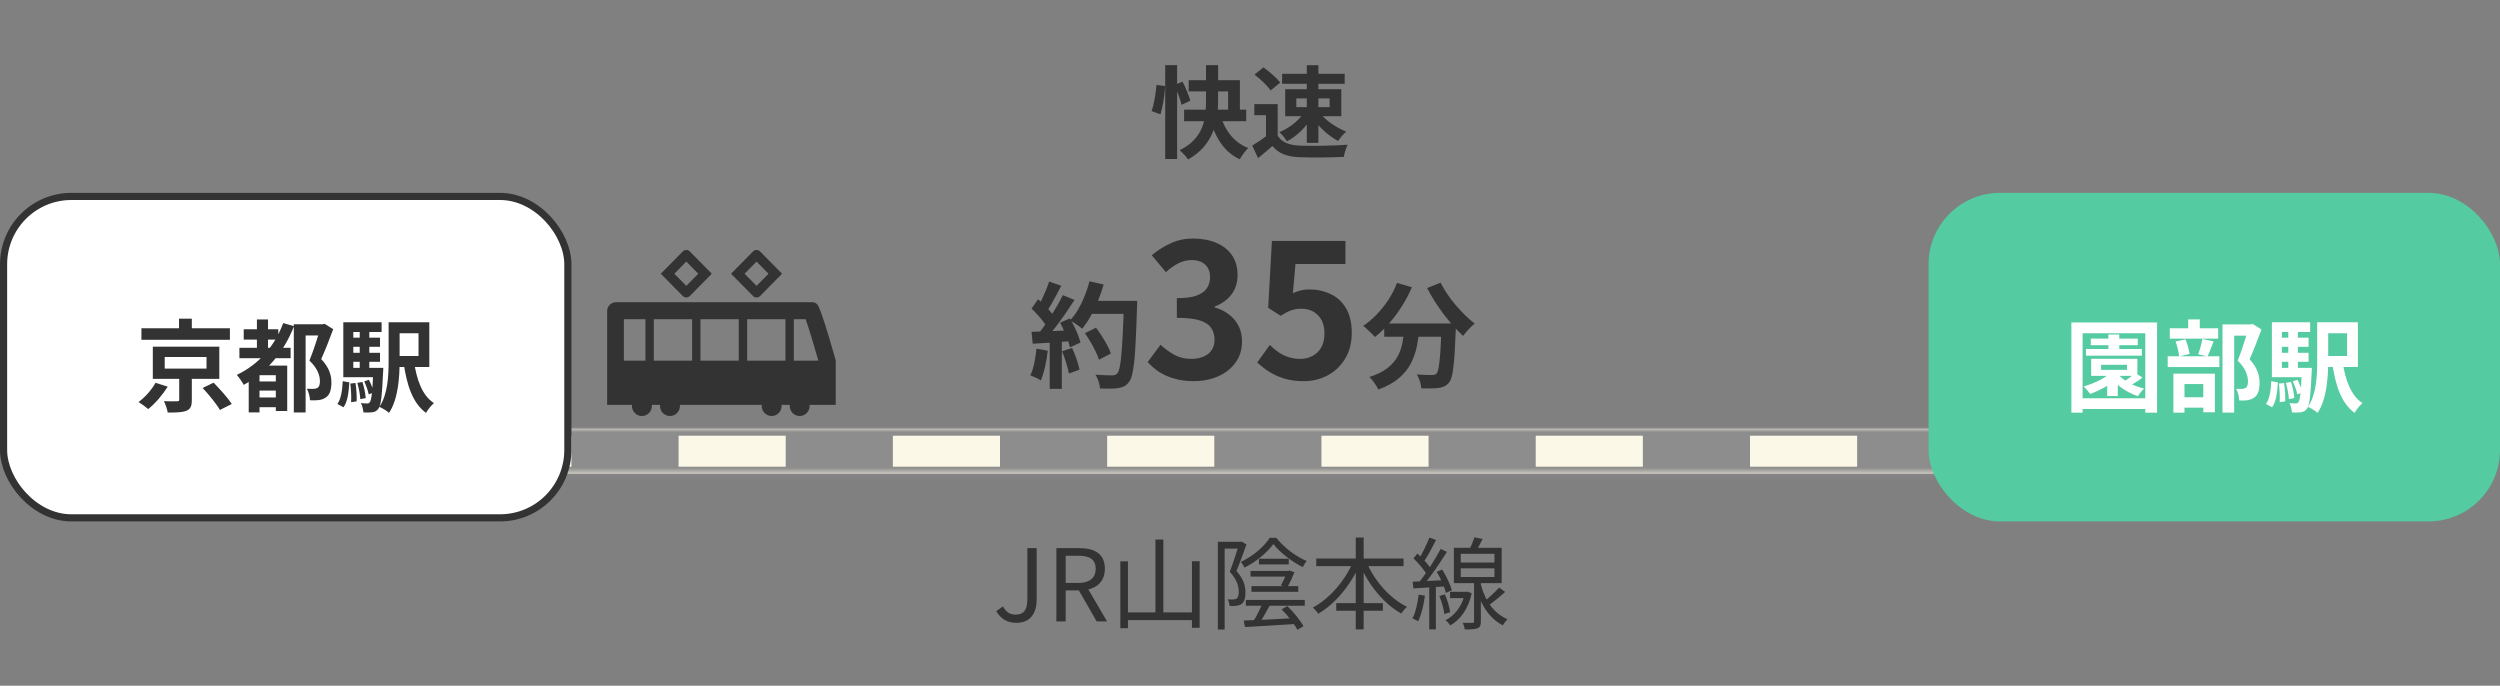 <svg width="350" height="96" viewBox="0 0 350 96" fill="none" xmlns="http://www.w3.org/2000/svg">
<rect x="0" y="0" width="350" height="96" fill="#808080" stroke="none"/>
<mask id="path-1-inside-1_2759_4696" fill="white">
<path d="M50 60H300V66.339H50V60Z"/>
</mask>
<path d="M50 60H300V66.339H50V60Z" fill="#FCF8E7"/>
<path d="M50 61H300V59H50V61ZM300 65.339H50V67.339H300V65.339Z" fill="#8D8D8D" mask="url(#path-1-inside-1_2759_4696)"/>
<path d="M50 63H295.525" stroke="#8D8D8D" stroke-width="5" stroke-dasharray="15 15"/>
<rect x="0.5" y="27.5" width="79" height="45" rx="9.5" fill="white"/>
<rect x="0.5" y="27.5" width="79" height="45" rx="9.5" stroke="#333333"/>
<path d="M19.798 45.958H32.188V47.568H19.798V45.958ZM25.062 44.614H26.854V46.756H25.062V44.614ZM23.06 49.976V51.6H28.912V49.976H23.06ZM21.394 48.534H30.704V53.042H21.394V48.534ZM28.366 54.316L29.906 53.574C30.774 54.456 31.908 55.716 32.454 56.556L30.788 57.396C30.326 56.57 29.248 55.254 28.366 54.316ZM25.09 52.468H26.854V56.01C26.854 56.85 26.686 57.284 26.056 57.522C25.454 57.746 24.614 57.76 23.48 57.76C23.41 57.284 23.172 56.612 22.948 56.164C23.662 56.192 24.558 56.192 24.782 56.178C25.02 56.178 25.09 56.136 25.09 55.954V52.468ZM21.772 53.588L23.48 54.134C22.78 55.254 21.744 56.486 20.75 57.27C20.386 56.948 19.784 56.514 19.392 56.29C20.33 55.604 21.296 54.484 21.772 53.588ZM34.12 46.098H38.964V47.54H34.12V46.098ZM35.8 55.646H39.314V57.004H35.8V55.646ZM35.8 53.406H39.356V54.68H35.8V53.406ZM33.518 48.688H40.686V50.144H33.518V48.688ZM35.968 44.726H37.522V49.654H35.968V44.726ZM39.65 45.23L41.162 45.664C39.734 49.332 37.284 52.174 34.12 53.882C33.938 53.518 33.448 52.818 33.154 52.482C36.164 51.054 38.432 48.534 39.65 45.23ZM36.332 51.18H39.286V52.524H36.332V57.732H34.82V52.146L35.73 51.18H36.332ZM38.614 51.18H40.21V57.536H38.614V51.18ZM41.134 45.398H45.25V46.966H42.786V57.746H41.134V45.398ZM44.858 45.398H45.18L45.432 45.328L46.65 46.084C46.16 47.428 45.53 49.024 44.97 50.27C46.146 51.516 46.398 52.622 46.398 53.546C46.398 54.596 46.16 55.282 45.614 55.646C45.334 55.842 44.998 55.968 44.62 56.01C44.284 56.052 43.836 56.066 43.402 56.038C43.388 55.59 43.22 54.862 42.954 54.414C43.318 54.442 43.598 54.456 43.85 54.442C44.06 54.442 44.27 54.4 44.424 54.316C44.69 54.162 44.788 53.84 44.788 53.364C44.788 52.594 44.466 51.558 43.318 50.48C43.892 49.108 44.55 46.98 44.858 45.972V45.398ZM54.406 45.118H55.946V50.522C55.946 52.748 55.764 55.87 54.462 57.802C54.182 57.536 53.496 57.116 53.118 56.962C54.308 55.17 54.406 52.552 54.406 50.522V45.118ZM57.962 50.606C58.326 53.154 59.11 55.38 60.748 56.43C60.384 56.752 59.88 57.368 59.642 57.802C57.766 56.43 56.968 53.952 56.506 50.83L57.962 50.606ZM55.204 45.118H60.104V51.376H55.204V49.836H58.592V46.658H55.204V45.118ZM48.862 47.274H53.202V48.548H48.862V47.274ZM48.862 49.388H53.202V50.648H48.862V49.388ZM48.064 51.502H52.852V52.804H48.064V51.502ZM50.36 45.93H51.704V52.244H50.36V45.93ZM50.99 53.392L51.648 53.168C51.942 53.728 52.222 54.47 52.32 54.946L51.62 55.212C51.536 54.722 51.256 53.966 50.99 53.392ZM50.024 53.602L50.738 53.476C50.976 54.176 51.158 55.114 51.2 55.73L50.444 55.884C50.416 55.268 50.234 54.316 50.024 53.602ZM49.044 53.7L49.772 53.616C49.898 54.442 49.968 55.506 49.926 56.192L49.156 56.304C49.198 55.59 49.156 54.526 49.044 53.7ZM47.98 53.364L48.904 53.532C48.82 54.876 48.68 56.22 48.092 57.018L47.238 56.556C47.756 55.828 47.924 54.61 47.98 53.364ZM48.064 45.118H53.426V46.476H49.464V52.076H48.064V45.118ZM52.264 51.502H53.664C53.664 51.502 53.65 51.894 53.636 52.076C53.482 55.45 53.328 56.78 52.978 57.214C52.726 57.55 52.488 57.662 52.138 57.718C51.844 57.76 51.382 57.76 50.878 57.746C50.85 57.354 50.724 56.794 50.528 56.43C50.906 56.472 51.228 56.486 51.396 56.486C51.564 56.486 51.676 56.444 51.774 56.304C51.998 56.038 52.152 54.904 52.264 51.74V51.502Z" fill="#333333"/>
<rect x="270" y="27" width="80" height="46" rx="10" fill="#54CBA1"/>
<path d="M292.038 48.856H299.864V49.794H292.038V48.856ZM292.71 47.4H299.29V48.324H292.71V47.4ZM295.174 46.826H296.7V49.416H295.174V46.826ZM295.006 52.678H296.49V55.45H295.006V52.678ZM296.56 52.412C297.274 53.294 298.73 54.064 300.172 54.4C299.892 54.652 299.5 55.142 299.318 55.464C297.792 54.974 296.322 53.966 295.482 52.804L296.56 52.412ZM295.888 51.824L297.162 52.286C296.084 53.518 294.264 54.554 292.626 55.156C292.444 54.89 291.982 54.344 291.716 54.106C293.326 53.63 295.006 52.818 295.888 51.824ZM298.954 52.216L299.948 52.86C299.346 53.336 298.632 53.756 298.072 54.05L297.232 53.476C297.792 53.154 298.534 52.594 298.954 52.216ZM294.152 51.068V51.782H297.778V51.068H294.152ZM292.766 50.228H299.234V52.622H292.766V50.228ZM289.994 45.146H301.992V57.774H300.34V46.658H291.562V57.774H289.994V45.146ZM290.988 55.758H301.236V57.256H290.988V55.758ZM311.148 45.412H315.222V46.994H312.786V57.76H311.148V45.412ZM303.77 45.958H310.546V47.414H303.77V45.958ZM303.476 49.878H310.714V51.39H303.476V49.878ZM306.346 44.712H307.97V46.868H306.346V44.712ZM304.582 47.806L305.968 47.512C306.248 48.142 306.458 48.996 306.542 49.556L305.072 49.906C305.03 49.332 304.82 48.464 304.582 47.806ZM308.334 47.456L309.902 47.792C309.594 48.576 309.314 49.374 309.062 49.906L307.746 49.584C307.97 48.996 308.222 48.1 308.334 47.456ZM304.848 55.618H309.174V57.074H304.848V55.618ZM304.274 52.314H310.084V57.718H308.46V53.77H305.828V57.774H304.274V52.314ZM314.788 45.412H315.11L315.376 45.356L316.608 46.126C316.104 47.484 315.488 49.094 314.942 50.298C316.104 51.544 316.328 52.65 316.342 53.588C316.342 54.624 316.104 55.31 315.572 55.674C315.292 55.87 314.97 55.982 314.606 56.038C314.284 56.08 313.892 56.08 313.486 56.066C313.472 55.604 313.332 54.89 313.066 54.428C313.374 54.442 313.654 54.456 313.864 54.442C314.06 54.442 314.242 54.4 314.382 54.316C314.62 54.162 314.718 53.854 314.718 53.364C314.704 52.608 314.41 51.586 313.276 50.494C313.836 49.15 314.48 46.98 314.788 46V45.412ZM324.406 45.118H325.946V50.522C325.946 52.748 325.764 55.87 324.462 57.802C324.182 57.536 323.496 57.116 323.118 56.962C324.308 55.17 324.406 52.552 324.406 50.522V45.118ZM327.962 50.606C328.326 53.154 329.11 55.38 330.748 56.43C330.384 56.752 329.88 57.368 329.642 57.802C327.766 56.43 326.968 53.952 326.506 50.83L327.962 50.606ZM325.204 45.118H330.104V51.376H325.204V49.836H328.592V46.658H325.204V45.118ZM318.862 47.274H323.202V48.548H318.862V47.274ZM318.862 49.388H323.202V50.648H318.862V49.388ZM318.064 51.502H322.852V52.804H318.064V51.502ZM320.36 45.93H321.704V52.244H320.36V45.93ZM320.99 53.392L321.648 53.168C321.942 53.728 322.222 54.47 322.32 54.946L321.62 55.212C321.536 54.722 321.256 53.966 320.99 53.392ZM320.024 53.602L320.738 53.476C320.976 54.176 321.158 55.114 321.2 55.73L320.444 55.884C320.416 55.268 320.234 54.316 320.024 53.602ZM319.044 53.7L319.772 53.616C319.898 54.442 319.968 55.506 319.926 56.192L319.156 56.304C319.198 55.59 319.156 54.526 319.044 53.7ZM317.98 53.364L318.904 53.532C318.82 54.876 318.68 56.22 318.092 57.018L317.238 56.556C317.756 55.828 317.924 54.61 317.98 53.364ZM318.064 45.118H323.426V46.476H319.464V52.076H318.064V45.118ZM322.264 51.502H323.664C323.664 51.502 323.65 51.894 323.636 52.076C323.482 55.45 323.328 56.78 322.978 57.214C322.726 57.55 322.488 57.662 322.138 57.718C321.844 57.76 321.382 57.76 320.878 57.746C320.85 57.354 320.724 56.794 320.528 56.43C320.906 56.472 321.228 56.486 321.396 56.486C321.564 56.486 321.676 56.444 321.774 56.304C321.998 56.038 322.152 54.904 322.264 51.74V51.502Z" fill="white"/>
<path d="M151.888 46.648L153.44 45.88C153.717 46.243 153.995 46.643 154.272 47.08C154.549 47.507 154.8 47.933 155.024 48.36C155.248 48.776 155.413 49.155 155.52 49.496L153.856 50.36C153.76 50.029 153.605 49.651 153.392 49.224C153.189 48.787 152.955 48.344 152.688 47.896C152.432 47.448 152.165 47.032 151.888 46.648ZM152.432 42.12H158.176V43.944H152.432V42.12ZM157.344 42.12H159.2C159.2 42.12 159.2 42.179 159.2 42.296C159.2 42.413 159.2 42.541 159.2 42.68C159.2 42.819 159.195 42.931 159.184 43.016C159.131 44.776 159.072 46.275 159.008 47.512C158.955 48.739 158.885 49.752 158.8 50.552C158.715 51.352 158.613 51.981 158.496 52.44C158.389 52.899 158.251 53.235 158.08 53.448C157.856 53.757 157.621 53.971 157.376 54.088C157.141 54.205 156.853 54.291 156.512 54.344C156.224 54.387 155.851 54.408 155.392 54.408C154.944 54.408 154.48 54.403 154 54.392C153.989 54.115 153.925 53.789 153.808 53.416C153.691 53.053 153.541 52.733 153.36 52.456C153.872 52.499 154.341 52.525 154.768 52.536C155.195 52.547 155.509 52.552 155.712 52.552C155.883 52.552 156.016 52.531 156.112 52.488C156.219 52.445 156.32 52.376 156.416 52.28C156.544 52.141 156.656 51.859 156.752 51.432C156.848 51.005 156.928 50.408 156.992 49.64C157.067 48.861 157.131 47.885 157.184 46.712C157.248 45.539 157.301 44.136 157.344 42.504V42.12ZM152.528 39.384L154.512 39.832C154.288 40.621 154.016 41.4 153.696 42.168C153.387 42.925 153.045 43.635 152.672 44.296C152.299 44.957 151.909 45.533 151.504 46.024C151.376 45.907 151.211 45.773 151.008 45.624C150.805 45.475 150.592 45.331 150.368 45.192C150.144 45.053 149.952 44.941 149.792 44.856C150.208 44.429 150.587 43.928 150.928 43.352C151.269 42.765 151.573 42.136 151.84 41.464C152.117 40.781 152.347 40.088 152.528 39.384ZM146.88 39.416L148.576 40.008C148.363 40.424 148.139 40.851 147.904 41.288C147.669 41.715 147.44 42.131 147.216 42.536C146.992 42.931 146.773 43.277 146.56 43.576L145.264 43.048C145.456 42.717 145.653 42.344 145.856 41.928C146.059 41.501 146.251 41.069 146.432 40.632C146.613 40.195 146.763 39.789 146.88 39.416ZM148.8 41.32L150.432 41.992C150.037 42.6 149.611 43.24 149.152 43.912C148.693 44.573 148.229 45.208 147.76 45.816C147.291 46.424 146.853 46.957 146.448 47.416L145.28 46.824C145.589 46.461 145.904 46.051 146.224 45.592C146.544 45.133 146.859 44.659 147.168 44.168C147.488 43.677 147.787 43.187 148.064 42.696C148.352 42.195 148.597 41.736 148.8 41.32ZM144.416 43.208L145.328 41.896C145.605 42.131 145.893 42.397 146.192 42.696C146.491 42.984 146.763 43.272 147.008 43.56C147.264 43.848 147.456 44.115 147.584 44.36L146.608 45.848C146.48 45.603 146.293 45.325 146.048 45.016C145.813 44.696 145.552 44.381 145.264 44.072C144.976 43.752 144.693 43.464 144.416 43.208ZM148.416 45.176L149.776 44.584C149.989 44.936 150.197 45.315 150.4 45.72C150.603 46.125 150.779 46.525 150.928 46.92C151.077 47.304 151.189 47.651 151.264 47.96L149.792 48.632C149.728 48.333 149.627 47.987 149.488 47.592C149.349 47.187 149.184 46.776 148.992 46.36C148.811 45.933 148.619 45.539 148.416 45.176ZM144.416 46.456C145.152 46.435 146.037 46.403 147.072 46.36C148.117 46.317 149.179 46.269 150.256 46.216L150.24 47.736C149.237 47.811 148.24 47.885 147.248 47.96C146.256 48.024 145.365 48.077 144.576 48.12L144.416 46.456ZM148.688 49.176L150.096 48.712C150.32 49.192 150.528 49.715 150.72 50.28C150.912 50.845 151.051 51.336 151.136 51.752L149.648 52.296C149.573 51.869 149.445 51.368 149.264 50.792C149.083 50.205 148.891 49.667 148.688 49.176ZM145.104 48.808L146.688 49.096C146.603 49.864 146.475 50.621 146.304 51.368C146.133 52.115 145.936 52.744 145.712 53.256C145.605 53.181 145.461 53.096 145.28 53C145.099 52.915 144.912 52.829 144.72 52.744C144.539 52.659 144.379 52.595 144.24 52.552C144.475 52.072 144.661 51.501 144.8 50.84C144.939 50.168 145.04 49.491 145.104 48.808ZM146.96 47.304H148.656V54.44H146.96V47.304ZM167.098 53.364C166.093 53.364 165.191 53.243 164.394 53C163.597 52.775 162.886 52.463 162.262 52.064C161.655 51.648 161.127 51.189 160.676 50.686L162.47 48.268C163.059 48.805 163.701 49.273 164.394 49.672C165.105 50.053 165.893 50.244 166.76 50.244C167.419 50.244 167.991 50.14 168.476 49.932C168.979 49.724 169.36 49.421 169.62 49.022C169.897 48.623 170.036 48.138 170.036 47.566C170.036 46.925 169.88 46.379 169.568 45.928C169.273 45.46 168.745 45.105 167.982 44.862C167.219 44.619 166.145 44.498 164.758 44.498V41.742C165.937 41.742 166.864 41.621 167.54 41.378C168.216 41.118 168.693 40.771 168.97 40.338C169.265 39.887 169.412 39.376 169.412 38.804C169.412 38.059 169.187 37.478 168.736 37.062C168.285 36.629 167.653 36.412 166.838 36.412C166.162 36.412 165.529 36.568 164.94 36.88C164.368 37.175 163.796 37.582 163.224 38.102L161.248 35.736C162.097 35.025 162.99 34.462 163.926 34.046C164.862 33.613 165.893 33.396 167.02 33.396C168.251 33.396 169.334 33.595 170.27 33.994C171.223 34.393 171.96 34.973 172.48 35.736C173 36.499 173.26 37.426 173.26 38.518C173.26 39.558 172.983 40.451 172.428 41.196C171.873 41.941 171.085 42.513 170.062 42.912V43.042C170.773 43.233 171.414 43.545 171.986 43.978C172.575 44.394 173.035 44.923 173.364 45.564C173.711 46.205 173.884 46.951 173.884 47.8C173.884 48.961 173.572 49.958 172.948 50.79C172.341 51.622 171.518 52.263 170.478 52.714C169.455 53.147 168.329 53.364 167.098 53.364ZM182.538 53.364C181.515 53.364 180.605 53.243 179.808 53C179.011 52.757 178.3 52.437 177.676 52.038C177.052 51.639 176.497 51.206 176.012 50.738L177.78 48.294C178.144 48.658 178.534 48.987 178.95 49.282C179.383 49.577 179.851 49.811 180.354 49.984C180.874 50.157 181.429 50.244 182.018 50.244C182.677 50.244 183.257 50.105 183.76 49.828C184.28 49.551 184.687 49.152 184.982 48.632C185.277 48.095 185.424 47.453 185.424 46.708C185.424 45.599 185.121 44.741 184.514 44.134C183.925 43.527 183.145 43.224 182.174 43.224C181.619 43.224 181.143 43.302 180.744 43.458C180.345 43.597 179.86 43.848 179.288 44.212L177.546 43.094L178.066 33.734H188.362V36.958H181.368L181.004 41.04C181.385 40.867 181.758 40.737 182.122 40.65C182.486 40.563 182.885 40.52 183.318 40.52C184.393 40.52 185.381 40.737 186.282 41.17C187.183 41.586 187.903 42.245 188.44 43.146C188.977 44.047 189.246 45.2 189.246 46.604C189.246 48.025 188.925 49.247 188.284 50.27C187.66 51.275 186.837 52.047 185.814 52.584C184.809 53.104 183.717 53.364 182.538 53.364ZM193.792 45.288H202.448V47.144H193.792V45.288ZM201.808 45.288H203.824C203.824 45.288 203.824 45.341 203.824 45.448C203.824 45.544 203.824 45.661 203.824 45.8C203.824 45.928 203.819 46.035 203.808 46.12C203.765 47.325 203.717 48.365 203.664 49.24C203.611 50.104 203.547 50.824 203.472 51.4C203.408 51.976 203.328 52.435 203.232 52.776C203.136 53.117 203.019 53.373 202.88 53.544C202.667 53.8 202.443 53.981 202.208 54.088C201.984 54.195 201.717 54.269 201.408 54.312C201.141 54.355 200.789 54.376 200.352 54.376C199.915 54.387 199.456 54.381 198.976 54.36C198.965 54.072 198.901 53.741 198.784 53.368C198.667 53.005 198.523 52.691 198.352 52.424C198.8 52.456 199.216 52.477 199.6 52.488C199.984 52.499 200.272 52.504 200.464 52.504C200.613 52.504 200.736 52.493 200.832 52.472C200.928 52.44 201.024 52.376 201.12 52.28C201.248 52.141 201.349 51.837 201.424 51.368C201.509 50.888 201.584 50.184 201.648 49.256C201.712 48.317 201.765 47.107 201.808 45.624V45.288ZM195.584 39.608L197.664 40.216C197.269 41.144 196.795 42.04 196.24 42.904C195.696 43.768 195.104 44.563 194.464 45.288C193.835 46.013 193.179 46.643 192.496 47.176C192.379 47.037 192.219 46.872 192.016 46.68C191.813 46.477 191.605 46.28 191.392 46.088C191.189 45.896 191.008 45.741 190.848 45.624C191.509 45.176 192.139 44.643 192.736 44.024C193.344 43.395 193.893 42.707 194.384 41.96C194.875 41.203 195.275 40.419 195.584 39.608ZM201.68 39.576C201.936 40.088 202.245 40.611 202.608 41.144C202.971 41.677 203.365 42.2 203.792 42.712C204.229 43.213 204.672 43.688 205.12 44.136C205.579 44.584 206.027 44.973 206.464 45.304C206.293 45.432 206.101 45.603 205.888 45.816C205.685 46.019 205.488 46.227 205.296 46.44C205.115 46.653 204.96 46.851 204.832 47.032C204.384 46.616 203.931 46.152 203.472 45.64C203.013 45.117 202.56 44.568 202.112 43.992C201.675 43.405 201.259 42.803 200.864 42.184C200.469 41.555 200.112 40.936 199.792 40.328L201.68 39.576ZM196.64 45.832H198.736C198.661 46.728 198.539 47.603 198.368 48.456C198.197 49.309 197.915 50.115 197.52 50.872C197.136 51.629 196.576 52.323 195.84 52.952C195.115 53.571 194.155 54.099 192.96 54.536C192.885 54.355 192.779 54.157 192.64 53.944C192.501 53.731 192.352 53.517 192.192 53.304C192.032 53.101 191.872 52.925 191.712 52.776C192.789 52.435 193.643 52.013 194.272 51.512C194.901 51 195.376 50.445 195.696 49.848C196.016 49.24 196.235 48.595 196.352 47.912C196.48 47.229 196.576 46.536 196.64 45.832Z" fill="#333333"/>
<path d="M163.128 9.114H164.794V22.26H163.128V9.114ZM161.91 11.886L163.114 12.054C163.058 13.258 162.806 14.924 162.47 16.002L161.224 15.554C161.56 14.616 161.812 13.048 161.91 11.886ZM164.416 11.914L165.564 11.424C165.984 12.278 166.46 13.398 166.642 14.098L165.41 14.672C165.27 13.958 164.822 12.796 164.416 11.914ZM166.418 11.228H173.586V16.24H171.934V12.796H166.418V11.228ZM165.774 15.358H174.468V16.968H165.774V15.358ZM170.73 15.694C171.332 18.004 172.592 19.908 174.762 20.72C174.37 21.084 173.824 21.812 173.572 22.302C171.164 21.182 169.96 18.928 169.218 15.988L170.73 15.694ZM168.84 9.114H170.534V14.084C170.534 16.926 169.96 20.272 166.334 22.33C166.11 21.98 165.536 21.35 165.144 21.028C168.644 19.334 168.84 16.436 168.84 14.07V9.114ZM178.878 14.574V19.726H177.24V16.128H175.602V14.574H178.878ZM178.878 18.998C179.438 19.922 180.502 20.328 181.958 20.384C183.596 20.454 186.774 20.412 188.664 20.258C188.482 20.65 188.202 21.462 188.132 21.966C186.438 22.05 183.61 22.078 181.93 22.008C180.208 21.938 179.046 21.532 178.136 20.44C177.52 20.986 176.89 21.518 176.134 22.134L175.308 20.384C175.938 19.992 176.694 19.502 177.338 18.998H178.878ZM175.63 10.444L176.876 9.436C177.716 10.024 178.738 10.906 179.228 11.564L177.884 12.67C177.464 12.012 176.456 11.074 175.63 10.444ZM181.482 13.776V14.994H186.144V13.776H181.482ZM179.928 12.488H187.782V16.268H179.928V12.488ZM179.494 10.332H188.258V11.732H179.494V10.332ZM182.952 9.128H184.576V20.006H182.952V9.128ZM182.504 15.834L183.722 16.268C182.938 17.71 181.58 19.068 180.166 19.782C179.942 19.39 179.452 18.802 179.102 18.508C180.432 17.976 181.804 16.912 182.504 15.834ZM184.772 15.82C185.584 16.856 187.11 17.892 188.468 18.424C188.09 18.746 187.586 19.334 187.334 19.74C185.976 19.026 184.492 17.64 183.624 16.31L184.772 15.82Z" fill="#333333"/>
<path d="M85 43.556C85 43.214 85.137 42.901 85.36 42.677C85.583 42.451 85.89 42.312 86.228 42.312H113.594C113.932 42.312 114.207 42.341 114.462 42.677C115.062 43.465 117 50.461 117 50.461V56.656V56.675V56.685H113.671L113.345 56.686C113.35 56.732 113.352 56.779 113.352 56.827C113.352 57.608 112.727 58.242 111.956 58.242C111.185 58.242 110.56 57.608 110.56 56.827C110.56 56.779 110.562 56.732 110.567 56.685H109.516L109.42 56.686C109.425 56.732 109.427 56.779 109.427 56.827C109.427 57.608 108.802 58.242 108.031 58.242C107.26 58.242 106.635 57.608 106.635 56.827C106.635 56.779 106.637 56.732 106.642 56.685H96.224L95.183 56.686C95.188 56.732 95.19 56.779 95.19 56.827C95.19 57.608 94.565 58.242 93.794 58.242C93.023 58.242 92.398 57.608 92.398 56.827C92.398 56.779 92.4 56.732 92.405 56.685H91.354L91.258 56.686C91.263 56.732 91.265 56.779 91.265 56.827C91.265 57.608 90.64 58.242 89.869 58.242C89.098 58.242 88.473 57.608 88.473 56.827C88.473 56.779 88.475 56.732 88.48 56.685H85.021H85.01H85V43.556ZM87.345 44.689V50.49H90.361V44.689H87.345ZM91.534 44.689V50.49H96.895V44.689H91.534ZM98.068 50.49H103.429V44.689H98.068V50.483V50.49ZM104.602 44.689V50.49H109.963V44.689H104.602ZM114.57 50.487C113.91 48.147 113.207 45.858 112.788 44.689H111.136V50.483V50.49H113.847L114.57 50.487Z" fill="#333333"/>
<path d="M105.931 41.646C105.926 41.646 105.922 41.643 105.918 41.643C105.913 41.643 105.909 41.646 105.905 41.646C105.733 41.646 105.562 41.58 105.431 41.447L102.361 38.336L102.354 38.329L102.347 38.322L105.431 35.197C105.565 35.06 105.742 34.997 105.918 35C106.094 34.997 106.27 35.06 106.405 35.197L109.489 38.322L106.405 41.447C106.274 41.579 106.102 41.646 105.931 41.646ZM107.593 38.322L105.918 36.624L104.242 38.322L105.918 40.019L107.593 38.322Z" fill="#333333"/>
<path d="M96.095 41.646C96.091 41.646 96.087 41.643 96.082 41.643C96.078 41.643 96.074 41.646 96.07 41.646C95.898 41.646 95.727 41.579 95.596 41.447L92.512 38.322L95.596 35.197C95.73 35.06 95.906 34.997 96.082 35C96.258 34.997 96.435 35.06 96.569 35.197L99.653 38.322L96.569 41.447C96.438 41.579 96.267 41.646 96.095 41.646ZM94.407 38.322L96.082 40.019L97.758 38.322L96.082 36.624L94.407 38.321L94.407 38.322Z" fill="#333333"/>
<path d="M142.304 87.196C141.002 87.196 140.092 86.636 139.476 85.558L140.414 84.9C140.862 85.726 141.45 86.048 142.178 86.048C143.298 86.048 143.83 85.432 143.83 83.878V76.738H145.132V83.99C145.132 85.768 144.306 87.196 142.304 87.196ZM147.892 87V76.738H151.098C153.184 76.738 154.682 77.494 154.682 79.622C154.682 81.68 153.184 82.66 151.098 82.66H149.194V87H147.892ZM149.194 81.61H150.916C152.512 81.61 153.394 80.952 153.394 79.622C153.394 78.278 152.512 77.802 150.916 77.802H149.194V81.61ZM153.534 87L150.846 82.31L151.854 81.638L154.99 87H153.534ZM161.763 75.534H162.869V86.37H161.763V75.534ZM156.849 78.586H157.913V87.952H156.849V78.586ZM166.873 78.572H167.951V87.896H166.873V78.572ZM157.367 85.74H167.349V86.818H157.367V85.74ZM176.253 78.222H180.425V79.02H176.253V78.222ZM175.077 79.93H180.509V80.728H175.077V79.93ZM175.203 82.058H181.755V82.856H175.203V82.058ZM174.419 83.99H182.665V84.802H174.419V83.99ZM178.269 76.164C177.429 77.326 175.861 78.656 174.223 79.468C174.125 79.23 173.901 78.866 173.719 78.656C175.385 77.9 176.967 76.542 177.765 75.296H178.689C179.753 76.654 181.405 77.9 182.945 78.544C182.735 78.754 182.525 79.132 182.385 79.398C180.915 78.67 179.221 77.382 178.269 76.164ZM180.229 79.93H180.369L180.537 79.874L181.223 80.112C180.929 80.854 180.579 81.596 180.229 82.226L179.319 81.96C179.669 81.344 180.033 80.532 180.229 80.056V79.93ZM174.125 86.874C175.889 86.818 178.745 86.678 181.503 86.524L181.475 87.35C178.885 87.518 176.155 87.686 174.293 87.784L174.125 86.874ZM176.813 84.27L177.821 84.662C177.317 85.572 176.729 86.664 176.239 87.364L175.441 87.014C175.917 86.286 176.505 85.11 176.813 84.27ZM179.417 85.306L180.229 84.858C181.111 85.698 182.063 86.86 182.483 87.672L181.629 88.176C181.237 87.378 180.285 86.16 179.417 85.306ZM170.499 75.856H173.803V76.808H171.451V88.134H170.499V75.856ZM173.481 75.856H173.663L173.831 75.814L174.503 76.22C174.097 77.368 173.579 78.81 173.103 79.93C174.139 81.092 174.363 82.072 174.363 82.94C174.363 83.696 174.209 84.284 173.817 84.564C173.621 84.69 173.369 84.774 173.089 84.816C172.809 84.844 172.459 84.844 172.137 84.83C172.123 84.578 172.039 84.172 171.885 83.906C172.207 83.934 172.473 83.948 172.697 83.92C172.865 83.92 173.019 83.878 173.131 83.794C173.355 83.64 173.425 83.262 173.425 82.842C173.425 82.086 173.173 81.134 172.165 80.042C172.669 78.768 173.187 77.102 173.481 76.136V75.856ZM184.275 78.194H196.497V79.258H184.275V78.194ZM187.075 84.438H193.599V85.502H187.075V84.438ZM189.805 75.254H190.911V88.12H189.805V75.254ZM189.483 78.544L190.421 78.866C189.175 81.834 186.977 84.508 184.555 85.922C184.387 85.656 184.037 85.264 183.799 85.054C186.137 83.836 188.363 81.232 189.483 78.544ZM191.261 78.586C192.367 81.246 194.565 83.794 196.987 84.956C196.721 85.18 196.357 85.6 196.189 85.894C193.711 84.522 191.555 81.848 190.323 78.908L191.261 78.586ZM209.881 82.254L210.721 82.87C209.965 83.556 209.013 84.34 208.285 84.83L207.641 84.326C208.341 83.794 209.321 82.884 209.881 82.254ZM206.409 75.226L207.571 75.45C207.235 76.122 206.843 76.85 206.521 77.312L205.639 77.088C205.905 76.57 206.241 75.786 206.409 75.226ZM204.505 79.566V80.784H209.223V79.566H204.505ZM204.505 77.536V78.754H209.223V77.536H204.505ZM203.539 76.696H210.231V81.638H203.539V76.696ZM206.367 81.176H207.319V87C207.319 87.532 207.221 87.798 206.871 87.952C206.507 88.106 205.947 88.12 205.065 88.12C205.037 87.854 204.911 87.462 204.785 87.196C205.415 87.21 205.975 87.21 206.143 87.196C206.325 87.196 206.367 87.154 206.367 87V81.176ZM203.007 82.856H205.345V83.738H203.007V82.856ZM205.107 82.856H205.289L205.471 82.828L206.045 83.066C205.541 85.292 204.435 86.762 203.035 87.56C202.909 87.336 202.587 86.986 202.377 86.832C203.693 86.146 204.701 84.858 205.107 83.024V82.856ZM207.193 81.246C207.585 83.22 208.593 85.628 211.043 86.692C210.847 86.888 210.539 87.28 210.399 87.546C208.005 86.314 206.997 83.78 206.619 81.96L207.193 81.246ZM200.123 75.254L201.047 75.604C200.515 76.64 199.857 77.9 199.311 78.67L198.597 78.362C199.101 77.55 199.759 76.178 200.123 75.254ZM201.691 76.85L202.573 77.256C201.607 78.81 200.249 80.798 199.199 82.016L198.555 81.652C199.605 80.406 200.921 78.32 201.691 76.85ZM197.883 78.166L198.443 77.494C199.199 78.18 200.053 79.118 200.417 79.762L199.815 80.546C199.465 79.874 198.625 78.88 197.883 78.166ZM201.145 80.056L201.901 79.734C202.489 80.658 203.063 81.862 203.259 82.632L202.433 83.01C202.251 82.226 201.705 80.98 201.145 80.056ZM197.771 81.442C198.989 81.386 200.739 81.302 202.503 81.204V82.086C200.837 82.198 199.157 82.296 197.883 82.38L197.771 81.442ZM201.509 83.444L202.279 83.206C202.643 84.004 202.937 85.04 203.021 85.712L202.209 85.964C202.139 85.292 201.845 84.242 201.509 83.444ZM198.611 83.248L199.493 83.402C199.311 84.732 198.989 86.076 198.541 86.972C198.373 86.86 197.953 86.678 197.743 86.58C198.191 85.726 198.457 84.466 198.611 83.248ZM200.095 81.848H201.019V88.12H200.095V81.848Z" fill="#333333"/>
</svg>
